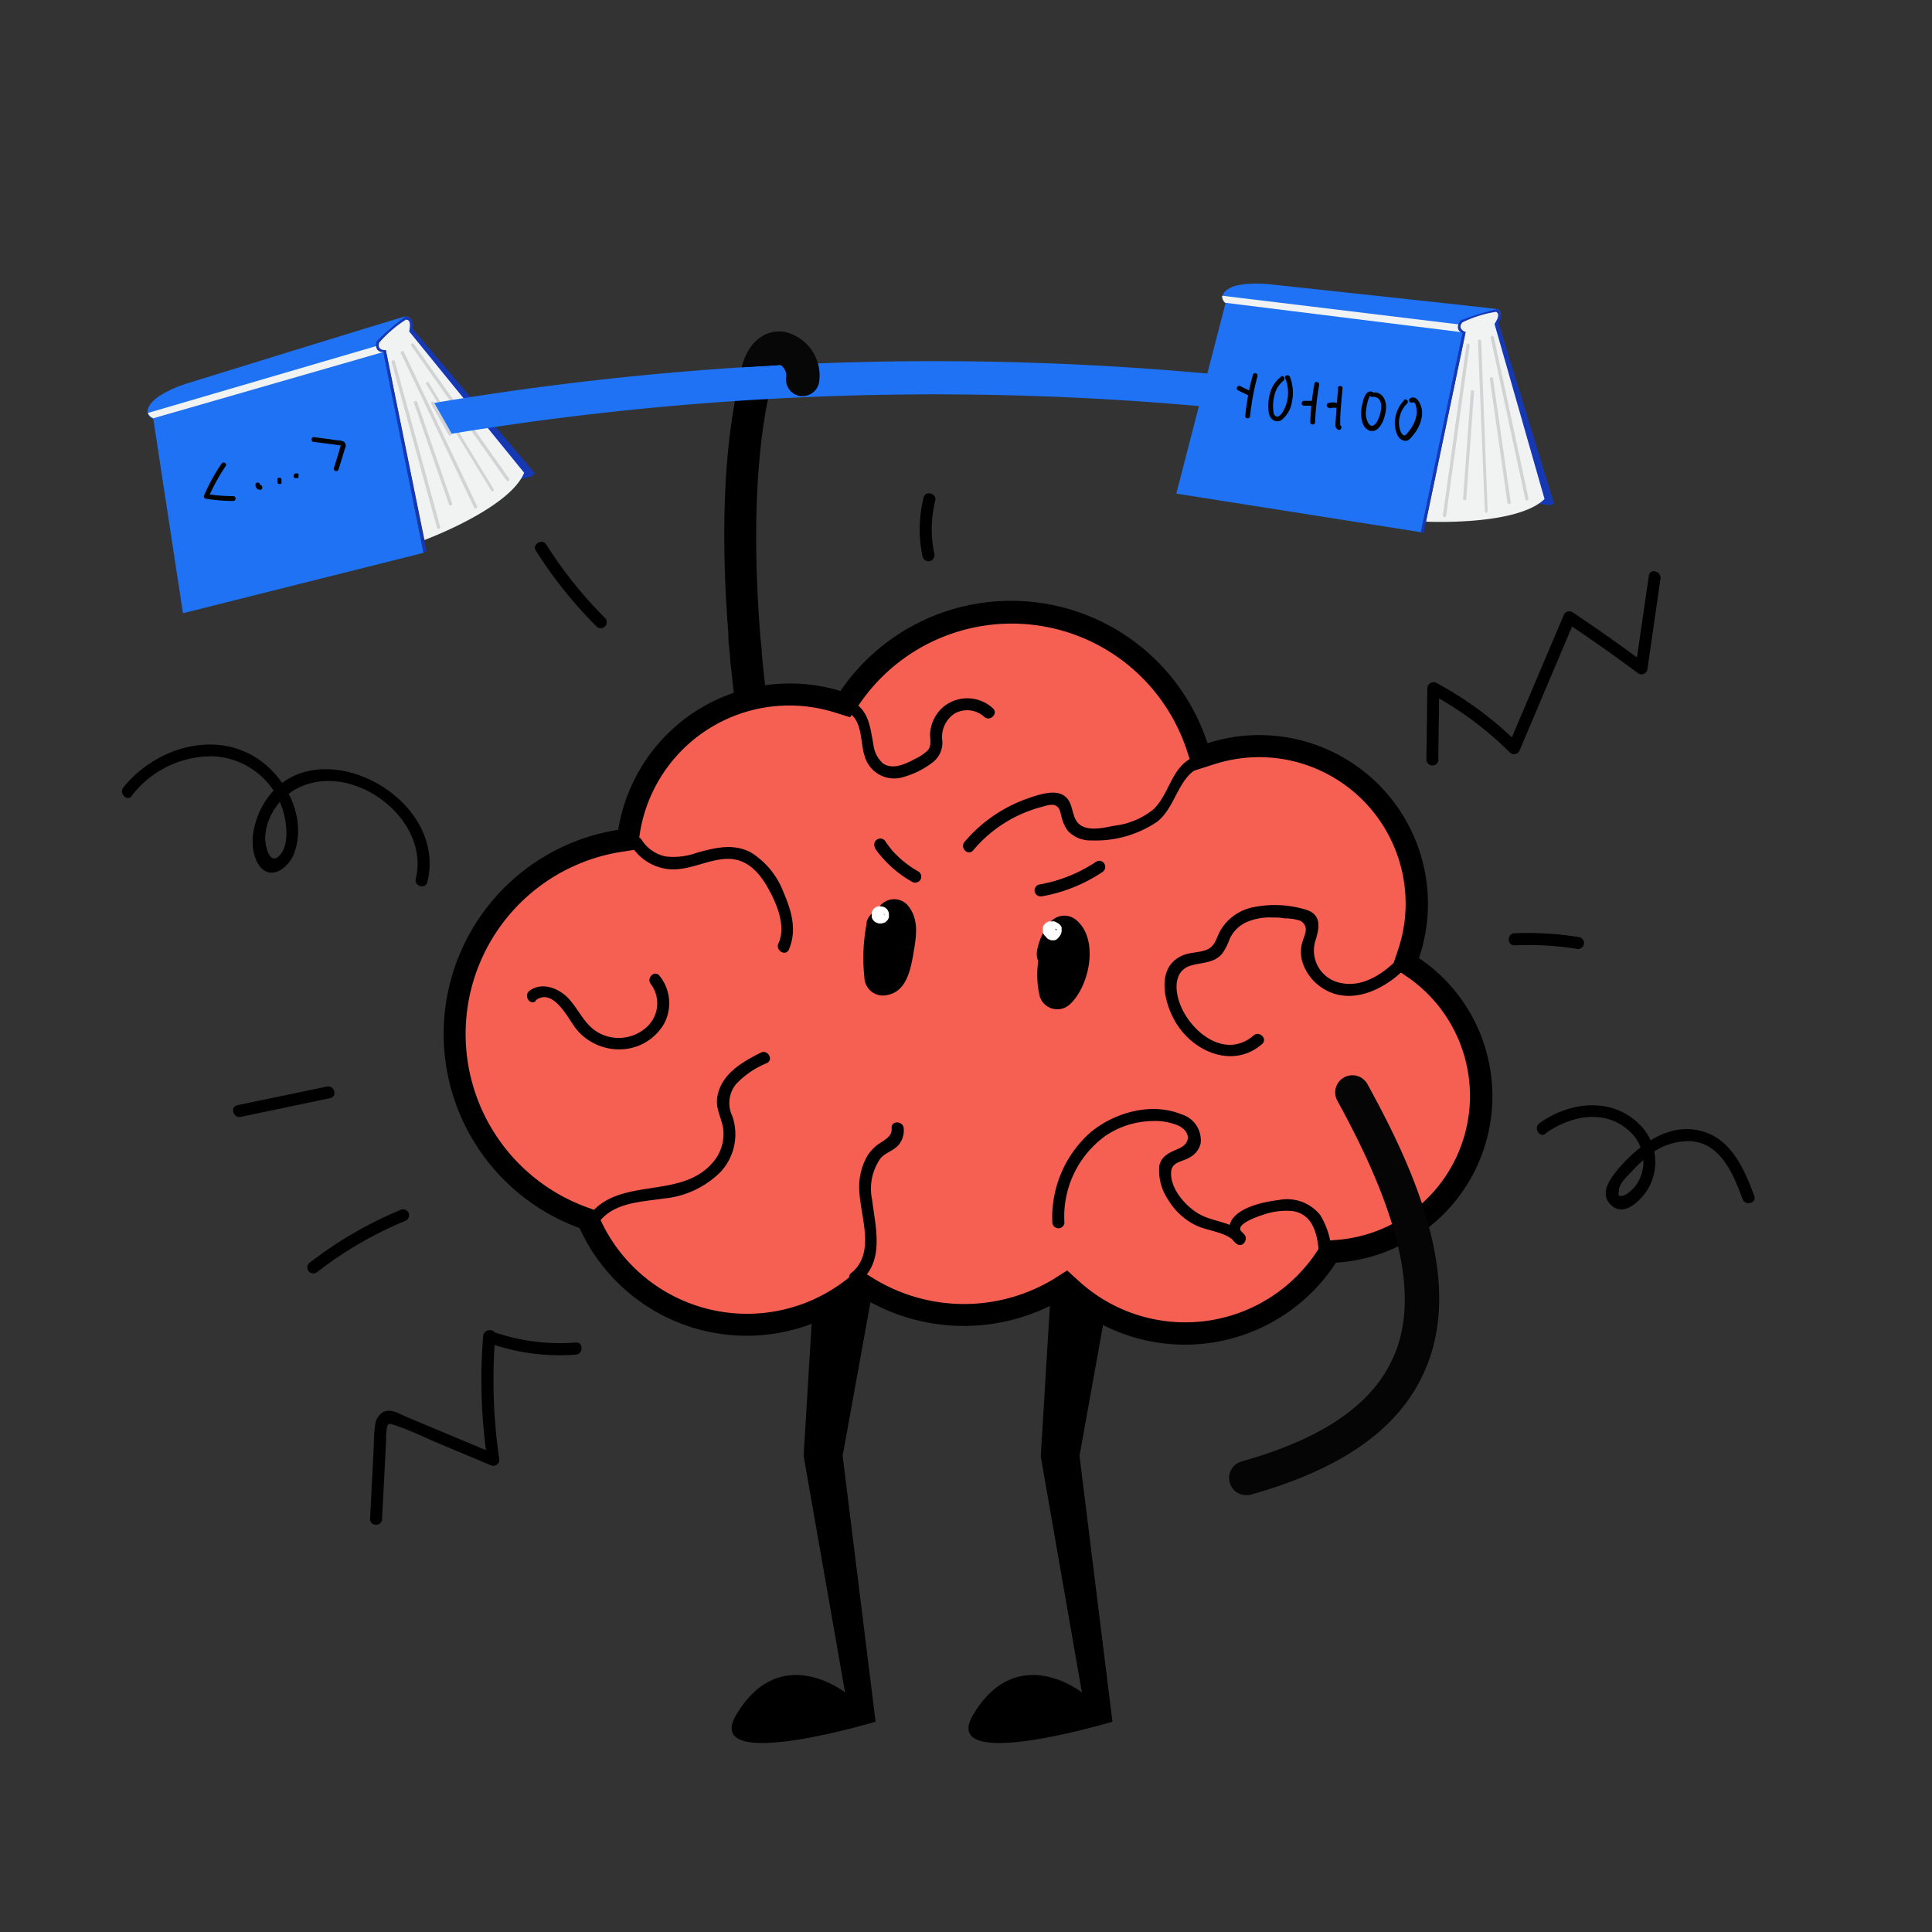 <?xml version="1.0" encoding="UTF-8"?> <svg xmlns="http://www.w3.org/2000/svg" viewBox="0 0 200 200"><rect x="0" y="0" width="200" height="200" fill="#333333" stroke="none"/> <defs> <style>.cls-1{isolation:isolate;}.cls-2{fill:#1538b7;}.cls-3{fill:#1e72f3;}.cls-4{mix-blend-mode:multiply;}.cls-5{fill:#f1f2f2;}.cls-6{fill:#d1d3d4;}.cls-7{fill:#f66052;}.cls-8{fill:#050505;}.cls-9{fill:#070707;}.cls-10{fill:#fff;}</style> </defs> <g class="cls-1"> <g id="Layer_4" data-name="Layer 4"> <polygon class="cls-2" points="18.43 41.1 30.53 55.43 55.08 49.31 42.55 34.15 18.43 41.1"></polygon> <path class="cls-3" d="M42,32.75c-.25,0-22.82,7-22.82,7s-2.6.81-3.54,2,.23,1.62.23,1.62l3.07,20.11,24.9-6.25L39.76,36.8l.36-.1,2.43-2.55C43,33.18,42.26,32.72,42,32.75Z"></path> <g class="cls-4"> <path class="cls-5" d="M39.2,35.75l-23.89,7a.9.9,0,0,0,.36.44l.2.11,23.81-6.86Z"></path> </g> <path class="cls-2" d="M42,32.75a27,27,0,0,0-3,2.56c-.11.19-.24,1.17.68,1.13l.28-.08,2.42-2L42.7,34A.94.94,0,0,0,42,32.75Z"></path> <path class="cls-5" d="M54.26,48.94,42.36,34.31c.19-1,0-1.2-.34-1.22a12.49,12.49,0,0,0-2.77,2.39c-.25.85.69.76.69.76l4,19.66S52.74,52.65,54.26,48.94Z"></path> <path class="cls-6" d="M45.4,54.76a.17.17,0,0,1-.16-.12L40.55,37.51a.17.17,0,0,1,.12-.21.18.18,0,0,1,.21.12l4.69,17.13a.16.16,0,0,1-.12.2Z"></path> <path class="cls-6" d="M46.64,52.32a.16.16,0,0,1-.16-.11L42.86,41.72a.16.16,0,0,1,.11-.21.16.16,0,0,1,.21.1L46.8,52.1a.16.16,0,0,1-.11.21Z"></path> <path class="cls-6" d="M49.23,52.62a.17.17,0,0,1-.16-.09L41.53,36.62a.17.17,0,1,1,.3-.14l7.55,15.9a.18.18,0,0,1-.08.23Z"></path> <path class="cls-6" d="M51,50.87a.19.19,0,0,1-.15-.08l-6.7-11a.16.16,0,0,1,0-.23.17.17,0,0,1,.23.06l6.71,11a.18.18,0,0,1-.05.24Z"></path> <path class="cls-6" d="M52.58,49.82a.19.19,0,0,1-.14-.07L42.6,35.83a.16.16,0,0,1,0-.23.15.15,0,0,1,.23,0l9.85,13.91a.19.19,0,0,1,0,.24A.19.19,0,0,1,52.58,49.82Z"></path> <polygon class="cls-2" points="43.84 57.16 44.14 57.09 39.94 36.24 39.68 36.44 43.84 57.16"></polygon> <polygon class="cls-2" points="55.08 49.31 55.35 48.98 42.7 34.02 42.55 34.15 55.08 49.31"></polygon> <path d="M115.14,131.88,109,130l-.67,11h0l-.59,9.77L112,175.2s-6.69-5.31-11.24,2.27c-3.72,6.2,14.4.76,14.4.76l-3.41-27.53Z"></path> <path d="M84.45,130,83.19,150.7l4.29,24.5s-6.69-5.31-11.24,2.27c-3.72,6.2,14.4.76,14.4.76L87.23,150.7l3.41-18.82Z"></path> <path d="M82.36,89.79q-.39-1.8-.75-3.6c-.08-.4-.16-.79-.23-1.19q-.24-1.19-.45-2.37c-.09-.47-.17-.95-.25-1.42-.12-.7-.24-1.4-.35-2.1l-.24-1.5c-.1-.67-.2-1.34-.29-2-.07-.5-.15-1-.21-1.49-.09-.71-.18-1.41-.26-2.11s-.16-1.39-.24-2.08-.16-1.56-.23-2.33c0-.54-.09-1.06-.14-1.6-.91-11.32-.42-21.2,1.58-27.92a1.66,1.66,0,0,0-3.18-.94c-2.27,7.65-2.54,18-1.72,28.48h0l0,.27c0,.65.11,1.3.17,2,0,.48.09,1,.13,1.45l.21,1.92c.06.5.11,1,.18,1.5s.15,1.23.23,1.84l.21,1.57c.08.59.17,1.17.25,1.75s.17,1.11.26,1.66.17,1.07.26,1.61.21,1.19.31,1.79.17,1,.26,1.42c.12.67.25,1.34.38,2,.08.38.15.76.22,1.13.21,1,.42,2,.64,3a1.67,1.67,0,0,0,1.67,1.3l.3,0A1.65,1.65,0,0,0,82.36,89.79Z"></path> <path d="M154.49,113.49a17.23,17.23,0,0,0-7.6-14.31A17.46,17.46,0,0,0,125,76.94a21.39,21.39,0,0,0-38-5.41A18,18,0,0,0,64,85.9,21.39,21.39,0,0,0,60,127.13a19,19,0,0,0,29.07,7.06,20.21,20.21,0,0,0,21.09.2,18.65,18.65,0,0,0,28.14-3.68A17.25,17.25,0,0,0,154.49,113.49Z"></path> <path class="cls-7" d="M110.47,131.52l1.27,1.15a16.33,16.33,0,0,0,24.65-3.22l.63-1,1.16-.08a14.95,14.95,0,0,0,7.42-27.3l-1.46-1,.56-1.67a14.94,14.94,0,0,0,.81-4.87,15.17,15.17,0,0,0-15.15-15.15,15.38,15.38,0,0,0-4.62.72l-2.19.7-.71-2.18A19.08,19.08,0,0,0,89,72.84l-1,1.41-1.63-.51A15.67,15.67,0,0,0,66.24,86.25L66,87.92l-1.66.26A19.09,19.09,0,0,0,60.82,125l.91.33.4.88a16.7,16.7,0,0,0,25.54,6.21l1.27-1,1.38.86a17.93,17.93,0,0,0,18.68.17Z"></path> <path class="cls-8" d="M129,154.78a1.78,1.78,0,0,1-.48-3.49c8.53-2.39,13.7-6,15.81-11,2.54-6,.68-14.39-5.86-26.29a1.78,1.78,0,1,1,3.12-1.71c4.85,8.82,9.91,20.13,6,29.38-2.56,6.09-8.49,10.36-18.13,13.06A2.1,2.1,0,0,1,129,154.78Z"></path> <path class="cls-3" d="M44.79,41.74l1.79,3.19a308.63,308.63,0,0,1,85.23-2.11l.39-3.41A312,312,0,0,0,44.79,41.74Z"></path> <path class="cls-9" d="M81.19,34.35c-1.59-.25-3.62.6-4.41,3.67l3.8-.22.07-.06a.77.77,0,0,1,.41.27,1.31,1.31,0,0,1,.33,1A1.72,1.72,0,0,0,82.86,41a1.23,1.23,0,0,0,.27,0,1.73,1.73,0,0,0,1.67-1.49A4.63,4.63,0,0,0,81.19,34.35Z"></path> <polygon class="cls-2" points="130.03 30.35 135.51 48.28 160.49 52.32 154.93 33.45 130.03 30.35"></polygon> <path class="cls-3" d="M155,32c-.25-.07-23.72-2.59-23.72-2.59s-2.71-.28-4,.42-.42,1.58-.42,1.58l-5.09,19.69,25.35,4,4.26-20.32.37.05,3.23-1.39C155.71,32.73,155.23,32,155,32Z"></path> <g class="cls-4"> <path class="cls-5" d="M151.23,33.61l-24.72-3a.92.92,0,0,0,.16.55l.14.18,24.59,3.06Z"></path> </g> <path class="cls-2" d="M155,32a29.06,29.06,0,0,0-3.78,1.16c-.17.14-.67,1,.19,1.31l.29,0,3-.92.41-.16A.93.93,0,0,0,155,32Z"></path> <path class="cls-5" d="M159.89,51.66l-5.18-18.13c.54-.8.42-1.12.16-1.25a12,12,0,0,0-3.49,1.1c-.57.68.34,1,.34,1L147.62,54S157,54.47,159.89,51.66Z"></path> <path class="cls-6" d="M149.52,53.54h0a.18.18,0,0,1-.15-.19l2.43-17.6a.17.17,0,0,1,.34,0l-2.43,17.59A.17.17,0,0,1,149.52,53.54Z"></path> <path class="cls-6" d="M151.61,51.78h0a.16.16,0,0,1-.15-.18l.8-11.06a.16.16,0,0,1,.18-.16.17.17,0,0,1,.15.18l-.8,11.07A.16.16,0,0,1,151.61,51.78Z"></path> <path class="cls-6" d="M153.87,53.08a.16.16,0,0,1-.16-.16L153,35.32a.16.16,0,0,1,.16-.17.16.16,0,0,1,.17.16L154,52.9a.17.17,0,0,1-.16.18Z"></path> <path class="cls-6" d="M156.22,52.17a.18.18,0,0,1-.17-.14l-1.82-12.79a.18.18,0,0,1,.14-.19.17.17,0,0,1,.19.14L156.39,52a.17.17,0,0,1-.15.19Z"></path> <path class="cls-6" d="M158.06,51.82a.16.16,0,0,1-.16-.14L154.32,35a.17.17,0,1,1,.33-.07l3.58,16.66a.18.18,0,0,1-.13.2Z"></path> <polygon class="cls-2" points="147.07 55.12 147.37 55.17 151.72 34.35 151.4 34.43 147.07 55.12"></polygon> <polygon class="cls-2" points="160.49 52.32 160.87 52.12 155.12 33.39 154.93 33.45 160.49 52.32"></polygon> <path class="cls-6" d="M46.58,45.09a.16.16,0,0,1-.14-.08l-1.8-3.19a.17.17,0,0,1,.06-.23.18.18,0,0,1,.23.07l1.8,3.18a.17.17,0,0,1-.07.23A.11.11,0,0,1,46.58,45.09Z"></path> <path d="M65.33,87.52A5.18,5.18,0,0,0,69.66,90c2,0,3.73-1.07,5.68-1.09s3.22,1.37,4.1,2.91,2,4,1.14,5.85c-.33.73.75,1.36,1.08.63.87-2,.28-4-.55-5.93a8.33,8.33,0,0,0-3.34-4.1c-1.82-1-3.73-.52-5.61,0a7.13,7.13,0,0,1-3.26.39,3.91,3.91,0,0,1-2.49-1.74c-.44-.68-1.52,0-1.08.63Z"></path> <path d="M62,126.53c1.53-2.07,4.42-2.11,6.72-2.46a9.58,9.58,0,0,0,5.87-2.75,5.74,5.74,0,0,0,1.22-5.78,3.11,3.11,0,0,1,.4-3.33,9.16,9.16,0,0,1,3.18-2.16c.72-.36.09-1.44-.63-1.08-2,1-4.18,2.27-4.52,4.68-.16,1.18.47,2.1.63,3.23a4.51,4.51,0,0,1-1.16,3.55c-3.39,3.81-9.68,1.28-12.79,5.47-.48.64.6,1.27,1.08.63Z"></path> <path d="M55.45,103.55c1.85-1.35,3.34,1.89,4.22,3a5.73,5.73,0,0,0,4.78,2.07A5.32,5.32,0,0,0,68.73,106a4.5,4.5,0,0,0-.47-5c-.51-.62-1.39.27-.88.88a3.32,3.32,0,0,1-.51,4.51,4.3,4.3,0,0,1-4.58.68c-1.68-.73-2.25-2.4-3.41-3.68-1-1.08-2.75-1.79-4.06-.83-.64.47,0,1.55.63,1.08Z"></path> <path d="M89,132.66c2.61-2.1,1.62-5.65,1.28-8.46a5.49,5.49,0,0,1,.87-4.29c.5-.58,1.28-.76,1.8-1.31a2.31,2.31,0,0,0,.6-1.81c-.07-.79-1.32-.8-1.25,0s-.6,1.14-1.26,1.58a4.23,4.23,0,0,0-1.26,1.3,6.44,6.44,0,0,0-.82,3.68c.13,2.67,1.69,6.39-.84,8.43-.63.5.26,1.38.88.88Z"></path> <path d="M88,73.89c1.29.87,1.06,3.07,1.51,4.39a3.18,3.18,0,0,0,4.07,2.14A8.76,8.76,0,0,0,96.44,79a2.57,2.57,0,0,0,1.11-2.29,2.91,2.91,0,0,1,1.28-2.85,2.63,2.63,0,0,1,3.06.35c.6.53,1.49-.35.89-.89a3.9,3.9,0,0,0-5.35.06A4,4,0,0,0,96.28,76c0,.57.17,1.18-.23,1.66a4.41,4.41,0,0,1-1.29.88c-.93.51-2.34,1.2-3.35.49a3.06,3.06,0,0,1-1-2c-.31-1.55-.42-3.24-1.85-4.2-.67-.45-1.3.63-.63,1.08Z"></path> <path d="M123.55,78.38c-2.28,1-2.46,3.74-4.1,5.36a7.81,7.81,0,0,1-4.11,1.74c-1.32.26-3.39.78-4.06-.78-.38-.87-.32-1.89-1.27-2.42s-2.56,0-3.58.36a15.15,15.15,0,0,0-6.58,4.51c-.52.61.36,1.49.89.88A13.8,13.8,0,0,1,108,83.49a2.85,2.85,0,0,1,1-.18c.69.12.73.65.86,1.13a4.17,4.17,0,0,0,.65,1.53A3.18,3.18,0,0,0,113,87a11.33,11.33,0,0,0,6.78-1.93c1.92-1.48,2.16-4.61,4.39-5.62.73-.33.1-1.41-.63-1.08Z"></path> <path d="M144.57,99.39c-1.45,1.46-3.53,2.82-5.7,2.38a3.42,3.42,0,0,1-2.74-4.25c.4-1.28.79-2.75-.84-3.32a11.11,11.11,0,0,0-5.52-.29,5.1,5.1,0,0,0-3.46,2.45c-.43.82-.54,1.68-1.51,2-.77.27-1.62.22-2.39.55-2.89,1.26-1.88,5.12-.55,7.17,1.9,2.92,5.88,4.52,8.79,2,.61-.53-.28-1.41-.88-.89-3,2.6-6.74-.53-7.71-3.52-.47-1.44-.45-3.24,1.26-3.73,1.14-.32,2.36-.23,3.2-1.22a6,6,0,0,0,.77-1.51A3.51,3.51,0,0,1,129,95.48a6,6,0,0,1,2.71-.5c.42,0,.84,0,1.26.09a5,5,0,0,1,1.65.25c1.07.67.29,1.62.12,2.51a3.81,3.81,0,0,0,.07,1.71,5,5,0,0,0,2.08,2.74c2.9,1.89,6.39.18,8.55-2a.62.62,0,0,0-.88-.88Z"></path> <path d="M137.86,130.19a8.21,8.21,0,0,0-1.2-4.42,4.41,4.41,0,0,0-4.26-1.55c-1.39.17-3.47.6-4.51,1.62a1.87,1.87,0,0,0,.15,2.94c.6.42,1.23-.48.76-1-1.22-1.3-3-1.25-4.47-2s-3.26-2.7-3.09-4.52c.1-1,1.19-1,1.89-1.43a2.2,2.2,0,0,0,1.16-1.48,2.8,2.8,0,0,0-2-3c-3.1-1.27-6.93-.19-9.41,1.88a11.74,11.74,0,0,0-3.94,9.37.63.63,0,0,0,1.25,0,10.32,10.32,0,0,1,4.22-9,8.92,8.92,0,0,1,4.95-1.55,6.1,6.1,0,0,1,2.64.48c1.22.61,1.31,1.76.1,2.33-.91.42-1.86.72-2.09,1.83a5.35,5.35,0,0,0,.9,3.48,6.92,6.92,0,0,0,2.77,2.62c1.36.69,3.13.66,4.22,1.81l.75-1c-1.11-.77,1.56-1.67,2-1.81a7.28,7.28,0,0,1,3.1-.43c2.37.32,2.68,2.79,2.82,4.73.06.8,1.31.81,1.25,0Z"></path> <path d="M89.73,95.53a18.65,18.65,0,0,0-.25,5.63A1.92,1.92,0,0,0,91.86,103c1.94-.35,2.4-2.58,2.68-4.21.31-1.8.67-3.7-.66-5.17a1.9,1.9,0,0,0-2.94.38c-1.24,2-2,4.92-.79,7.06a1.87,1.87,0,0,0,1.62.93,2,2,0,0,0,1.84-1c1.26-2.07-2-4-3.23-1.89l-.08.11,1.62-.93h-.15l1.62.93c-.49-.89.32-2.55.79-3.27l-3,.37c-.28-.3-.15.31-.18.62s-.1.75-.17,1.13-.15.77-.25,1.15l-.12.45c-.15.32,0,.24.35-.24l2.37,1.81a15.29,15.29,0,0,1,.12-4.63c.45-2.36-3.16-3.37-3.62-1Z"></path> <path d="M108.08,97.29a9.68,9.68,0,0,0-.45,5.83,1.9,1.9,0,0,0,3.14.83c2-1.86,3-6.6.74-8.62a1.91,1.91,0,0,0-2.66,0,6.32,6.32,0,0,0-1.48,3,2,2,0,0,0,1.31,2.31A1.9,1.9,0,0,0,111,99.34a2.68,2.68,0,0,1,.52-1.36h-2.66c.28.25.08,1.28,0,1.62a2.69,2.69,0,0,1-.75,1.69l3.13.83a6.31,6.31,0,0,1,.45-3.83A1.89,1.89,0,0,0,110.39,96a1.92,1.92,0,0,0-2.31,1.31Z"></path> <path d="M90.55,87.78a11.86,11.86,0,0,0,3.88,3.51.65.65,0,0,0,.86-.23.63.63,0,0,0-.23-.85c-.35-.2-.69-.41-1-.64l-.25-.18-.08-.06c.05,0-.08-.07-.07-.07a5.71,5.71,0,0,1-.47-.39,10.83,10.83,0,0,1-.83-.83L92,87.58l-.09-.12,0,0-.2-.27a.63.63,0,1,0-1.08.63Z"></path> <path d="M107.89,92.78a16.31,16.31,0,0,0,6.22-2.5.64.64,0,0,0,.22-.86.62.62,0,0,0-.85-.22,15.34,15.34,0,0,1-5.92,2.37.63.63,0,0,0-.44.77.65.65,0,0,0,.77.44Z"></path> <path class="cls-10" d="M91.21,95.61a.67.67,0,0,0,.21-.09.72.72,0,0,0,.26-.26.86.86,0,0,0,.12-.42v0a1.25,1.25,0,0,0,0-.19.72.72,0,0,0-.09-.2.64.64,0,0,0-.1-.13h0v0a1.13,1.13,0,0,1-.13-.1.82.82,0,0,0-.37-.1h0l-.17,0h0a.69.69,0,0,0-.15.07.05.05,0,0,0,0,0,.81.81,0,0,0-.26.26.58.58,0,0,0-.1.21.7.7,0,0,0,0,.38.49.49,0,0,0,.08.21.8.8,0,0,0,.46.35l.2,0h0a.76.76,0,0,0,.38-.11h0l.07,0,.08-.06h0a1.21,1.21,0,0,0,.1-.14.58.58,0,0,0,.08-.18l-.44.44a.7.7,0,0,0,.2-.08l0,0a1.24,1.24,0,0,0,.28-.28,2.14,2.14,0,0,0,.1-.22,1.09,1.09,0,0,0,0-.25.82.82,0,0,0-.12-.48.59.59,0,0,0-.14-.18.84.84,0,0,0-.33-.19.93.93,0,0,0-.47,0l-.07,0-.22.1a.89.89,0,0,0-.31.33.82.82,0,0,0-.1.37.63.63,0,0,0,0,.24.91.91,0,0,0,.63.62,1,1,0,0,0,.48,0,.75.75,0,0,0,.38-.23.79.79,0,0,0,.2-.34.64.64,0,0,0,0-.24.94.94,0,0,0-.13-.46,1,1,0,0,0-.34-.34.83.83,0,0,0-.22-.08.68.68,0,0,0-.4,0,.54.54,0,0,0-.22.09.81.81,0,0,0-.28.27.91.91,0,0,0-.11.22,1.72,1.72,0,0,0,0,.24v.08a.93.93,0,0,0,0,.24.9.9,0,0,0,.2.34.7.7,0,0,0,.19.15.48.48,0,0,0,.23.07.42.42,0,0,0,.25,0,.65.65,0,0,0,.22-.11.56.56,0,0,0,.16-.18l.06-.15a.62.62,0,0,0,0-.33l-.06-.15a.61.61,0,0,0-.23-.22l0,0,.13.09,0,0,.1.13a.09.09,0,0,1,0-.06l.06.15a.19.19,0,0,1,0-.07l0,.16v-.08l0,.16a.31.31,0,0,1,0-.08l-.06.15,0-.06-.09.13a.08.08,0,0,1,0,0l-.13.1,0,0L91.2,95l.06,0-.17,0h.06L91,95,91,95l-.15-.07L91,95l-.13-.1a.34.34,0,0,1,.06.06l-.1-.13a.16.16,0,0,1,0,.07l-.06-.15s0,.05,0,.07l0-.16v.06l0-.17a.14.14,0,0,1,0,.06l.07-.15,0,0,.1-.12,0,0,.13-.09,0,0,.15-.07-.06,0,.16,0h-.07l.16,0-.08,0,.15.06-.07,0,.13.1,0,0,.1.13,0,0,.06.15s0,0,0-.06l0,.17V94.6l0,.16a.43.43,0,0,0,0-.05l-.06.15,0,0-.1.13,0,0-.13.1.07,0L91.2,95l.09,0-.17,0h.07L91,95h.06l-.15-.06,0,0-.13-.1,0,0-.09-.12,0,0-.06-.15s0,0,0,.07l0-.17v.08l0-.17a.24.24,0,0,1,0,.08l.06-.15,0,.07.09-.13s0,0,0,0l.13-.1-.06,0,.15-.07h0l-.09,0a.25.25,0,0,0-.14.08.2.2,0,0,0-.11.11.25.25,0,0,0-.08.14.2.2,0,0,0,0,.08l.07-.15,0,0,.1-.13,0,0,.13-.1,0,0,.15-.07-.05,0,.17,0a0,0,0,0,1,0,0l.16,0,0,0,.15.07,0,0,.13.1,0,0,.1.13,0,0,.06.15a.06.06,0,0,0,0,0l0,.17v0l0,.16s0,0,0,0l-.06.15a.05.05,0,0,0,0,0l-.09.13,0,0-.12.1,0,0-.15.07h0l-.17,0h0l-.17,0h0l-.15-.07,0,0-.13-.1s0,0,0,0l-.1-.13s0,0,0,0l-.06-.15s0,0,0,0l0-.17v.06l0-.17a.14.14,0,0,1,0,.06l.07-.15,0,0,.1-.13,0,0,.12-.1h0l.15-.06h0a.53.53,0,0,0-.21.11.55.55,0,0,0-.16.18.49.49,0,0,0-.08.23.53.53,0,0,0,0,.25l.06.15a.58.58,0,0,0,.22.22l.15.07a.62.62,0,0,0,.33,0Z"></path> <path class="cls-10" d="M108.54,95.75c-.06.08-.13.16-.18.24a1.83,1.83,0,0,0-.14.28.64.64,0,0,1,0,.07,1.37,1.37,0,0,0,0,.19v0a1,1,0,0,0,.11.42.7.7,0,0,0,.13.17,1,1,0,0,0,.16.13.82.82,0,0,0,.19.09h0l.17,0h0l.18,0,.18-.07,0,0a1.37,1.37,0,0,0,.22-.19,2.35,2.35,0,0,0,.19-.25,2,2,0,0,0,.11-.21.58.58,0,0,0,0-.14,0,0,0,0,1,0,0,1.5,1.5,0,0,0,0-.2v0a1.23,1.23,0,0,0,0-.19.5.5,0,0,0,0-.13.52.52,0,0,0-.06-.13.76.76,0,0,0-.11-.14s0,0,0,0l-.15-.11,0,0-.16-.07h-.13l-.09,0h0l-.19,0-.18.07-.06,0-.18.14-.11.12-.13.17a1.47,1.47,0,0,0-.06.14.78.78,0,0,0-.05.14.52.52,0,0,0,0,.11.49.49,0,0,0,0,.12v0a1.1,1.1,0,0,0,0,.18s0,.09,0,.14l.06.12a1.15,1.15,0,0,0,.14.17l.14.11,0,0,.1,0,.1,0,.19,0h0l.19,0h0a1.76,1.76,0,0,0,.2-.09l.17-.14a1.15,1.15,0,0,0,.14-.17l0-.06a1.63,1.63,0,0,0,.09-.19.25.25,0,0,1,0-.07l0-.21v-.07l0-.22s0,0,0-.06a1.21,1.21,0,0,0-.09-.2.7.7,0,0,0-.13-.17.08.08,0,0,0,0,0,1.09,1.09,0,0,0-.17-.13l-.19-.08,0,0a.83.83,0,0,0-.22,0s0,0-.06,0l-.22,0-.06,0-.19.08-.11.08-.1.08-.13.17a.93.93,0,0,0-.1.25,1.49,1.49,0,0,0,0,.21s0,.09,0,.14,0,.08,0,.13a1.63,1.63,0,0,0,.09.19.08.08,0,0,0,0,0l.13.17,0,0a.7.7,0,0,0,.17.13l.19.08a1.33,1.33,0,0,0,.21,0,.47.47,0,0,0,.24,0,.46.46,0,0,0,.2-.13.49.49,0,0,0,.13-.2.42.42,0,0,0,.05-.24.63.63,0,0,0-.18-.45l-.12-.09a.62.62,0,0,0-.32-.09h0l.17,0H109l.15.06-.06,0,.12.1s0,0,0-.06l.1.13a.22.22,0,0,1,0-.08l.06.15a.19.19,0,0,1,0-.08l0,.16v-.09l0,.17a.24.24,0,0,1,0-.08l-.06.15,0,0-.1.12.05-.05-.12.1.07,0-.15.06.09,0-.17,0a.21.21,0,0,1,.11,0l-.17,0,.1,0-.15-.06.07,0-.12-.1.05.06-.1-.13a.22.22,0,0,1,0,.08l-.06-.15,0,.1,0-.17a.21.21,0,0,1,0,.11l0-.16a.36.36,0,0,1,0,.11l.07-.15a.36.36,0,0,1,0,.09l.09-.12-.06.06.12-.09-.06,0,.15-.06-.06,0,.17,0h0l.16,0,0,0,.15.07,0,0,.12.1,0,0,.1.13,0-.06.07.15a.24.24,0,0,1,0-.08l0,.17v-.06l0,.16a.29.29,0,0,1,0-.09l-.06.15a.39.39,0,0,1,.06-.11l-.09.12a.71.71,0,0,1,.15-.15l-.12.09.07,0-.15.06h0l-.17,0h0l-.17,0,0,0-.15-.07,0,0-.12-.1,0,0-.1-.12,0,.06-.07-.15a.25.25,0,0,1,0,.07l0-.16v.06l0-.16a.26.26,0,0,1,0,.11l.07-.15a1.07,1.07,0,0,1-.15.22l.1-.13-.1.12.12-.1,0,0,.15-.07,0,0,.17,0a0,0,0,0,1,0,0l.16,0h0l.14.06a.05.05,0,0,0,0,0l.13.09a.08.08,0,0,1,0,0l.1.13a.09.09,0,0,1,0-.06l.06.15a.14.14,0,0,1,0-.07l0,.17v-.07l0,.16a.29.29,0,0,1,0-.09l-.06.15a.86.86,0,0,1,.1-.16l-.1.12.06-.06a.63.63,0,0,0,.13-.2.53.53,0,0,0,0-.25.52.52,0,0,0,0-.24.6.6,0,0,0-.57-.38.67.67,0,0,0-.45.18Z"></path> <path d="M13.7,82.3a10.39,10.39,0,0,1,8.51-4,7.94,7.94,0,0,1,7.1,5.66c.38,1.27.66,3.59-.41,4.64s-1.48-1.28-1.45-1.9a5.68,5.68,0,0,1,.63-2.36c1.66-3.25,5.41-4.18,8.71-3,3.86,1.31,7.29,5.38,6.25,9.63-.19.78,1,1.12,1.2.34,2.32-9.45-13.2-16.83-17.45-7.1-.68,1.56-1,3.81,0,5.32,1.15,1.71,3,.39,3.61-1.07,1.52-3.86-.94-8.45-4.39-10.32-4.5-2.44-10.19-.43-13.23,3.37-.5.62.38,1.51.88.88Z"></path> <path d="M24.91,115.62l9.26-1.94c.79-.16.46-1.36-.33-1.2l-9.27,1.93c-.78.17-.45,1.37.34,1.21Z"></path> <path d="M32.89,131.64a39.31,39.31,0,0,1,9-5.23.65.65,0,0,0,.44-.77.63.63,0,0,0-.77-.43A41.07,41.07,0,0,0,32,130.76a.62.62,0,0,0,0,.88.63.63,0,0,0,.88,0Z"></path> <path d="M55.47,57a45.27,45.27,0,0,0,6.28,7.85.62.62,0,0,0,.88-.88,44.09,44.09,0,0,1-6.08-7.6c-.43-.67-1.51,0-1.08.63Z"></path> <path d="M95.61,51.51a13.65,13.65,0,0,0-.1,6.13.64.64,0,0,0,.77.44.65.65,0,0,0,.44-.77,12.27,12.27,0,0,1,.09-5.46c.2-.78-1-1.12-1.2-.34Z"></path> <path d="M148.89,78.7l.1-7.45-.94.54a35.13,35.13,0,0,1,8.23,6.09.63.63,0,0,0,1-.13L163,64.24l-.85.22q3.8,2.54,7.46,5.26a.63.63,0,0,0,.92-.37l1.36-9.43c.12-.79-1.09-1.13-1.2-.33L169.32,69l.91-.37q-3.66-2.73-7.46-5.26a.63.63,0,0,0-.86.23l-5.73,13.51,1-.13a36.74,36.74,0,0,0-8.47-6.28.64.64,0,0,0-.95.54l-.1,7.45a.63.63,0,0,0,1.25,0Z"></path> <path d="M156.79,97.86a31.9,31.9,0,0,1,6.4.36.65.65,0,0,0,.77-.44.63.63,0,0,0-.44-.76,33,33,0,0,0-6.73-.41c-.8,0-.81,1.28,0,1.25Z"></path> <path d="M160,117.33c2.5-1.81,6.06-2.56,8.57-.33a4.32,4.32,0,0,1,1.53,3.74,4.22,4.22,0,0,1-.63,1.79,3.42,3.42,0,0,1-.61.71,2.55,2.55,0,0,1-.53.4c-.65.32-.9.21-.74-.32-.06-.77.92-1.61,1.41-2.14a13.59,13.59,0,0,1,1.51-1.43,6.63,6.63,0,0,1,4.51-1.62c3.1.21,4.43,3.43,5.37,6,.28.74,1.49.42,1.21-.34-1-2.69-2.35-5.85-5.4-6.68-3.51-1-6.65,1.51-8.77,4-.81,1-1.85,2.47-.68,3.61s2.53,0,3.28-.86a5.46,5.46,0,0,0-.35-7.5c-2.88-2.84-7.26-2.3-10.32-.08-.64.47,0,1.55.64,1.08Z"></path> <path d="M39.55,157.24l.29-5.56.13-2.59c0-.37,0-.75.06-1.11.1-.73.25-.64.91-.42,1.64.54,3.22,1.35,4.81,2l5.15,2.16a.63.63,0,0,0,.79-.61,56.69,56.69,0,0,1-.42-12.82c.09-.8-1.16-.79-1.25,0a56.69,56.69,0,0,0,.42,12.82l.8-.6-6-2.51-3.1-1.3c-.73-.3-1.66-.93-2.47-.53a1.77,1.77,0,0,0-.84,1.4c-.15,1-.12,2-.18,3l-.34,6.67c0,.81,1.2.81,1.25,0Z"></path> <path d="M50.84,139.11a21.75,21.75,0,0,0,8.77,1.12c.79-.06.8-1.31,0-1.25a21,21,0,0,1-8.44-1.07c-.76-.26-1.09.94-.33,1.2Z"></path> <path d="M22.93,48a19.11,19.11,0,0,0-1.79,3.26.24.24,0,0,0,.15.36,18.07,18.07,0,0,0,2.85.24.25.25,0,0,0,0-.5,16.54,16.54,0,0,1-2.72-.22l.15.37a20.24,20.24,0,0,1,1.79-3.26c.19-.27-.25-.52-.43-.25Z"></path> <path d="M26.46,50s0,.07,0,.11a.62.62,0,0,0,0,.13s0,.08,0,.12a.39.39,0,0,0,.06.11.46.46,0,0,0,.4.23.26.26,0,0,0,.18-.07.22.22,0,0,0,.05-.08.3.3,0,0,0,0-.1.22.22,0,0,0-.07-.17.25.25,0,0,0-.18-.08h0l.06,0-.05,0,.05,0-.05,0,0,.05,0-.06,0,.06s0-.05,0-.07v.08s0,0,0,0l0,.06h0a.16.16,0,0,0,0-.09.17.17,0,0,0,0-.1.2.2,0,0,0-.05-.09.22.22,0,0,0-.07-.06.24.24,0,0,0-.19,0l-.06,0a.2.2,0,0,0-.09.09Z"></path> <path d="M28.73,49.65v.22a.3.3,0,0,0,0,.1.22.22,0,0,0,.05.08l.08.05a.18.18,0,0,0,.1,0h.07a.24.24,0,0,0,.11-.06l0,0a.28.28,0,0,0,0-.13v-.22a.15.15,0,0,0,0-.09.16.16,0,0,0-.05-.08.16.16,0,0,0-.08-.06l-.1,0h-.07a.23.23,0,0,0-.11.07l0,.05a.17.17,0,0,0,0,.12Z"></path> <path d="M30.5,49.28s0,0,0,0v-.09s0,0,0,0l0-.06s0,0,0,0l0-.05s0,0,0,0l0,0,0,0,.06,0h0l-.08,0-.07.07,0,.09a.31.31,0,0,0,0,.1l0,.06a.38.38,0,0,0,.09.09l.06,0h.14l.09,0h0l.06,0,0,0a.35.35,0,0,0,.05-.08l0-.07v0s0-.07,0-.1v0s0-.05,0-.08h0a.19.19,0,0,0,0-.09.13.13,0,0,0-.07-.06.17.17,0,0,0-.1,0h-.1l-.06,0a.38.38,0,0,0-.09.09l0,.06a.28.28,0,0,0,0,.13Z"></path> <path d="M32.43,45.74c.92.12,1.85.22,2.76.37,0,0,.08,0,.1,0s0,0,0,0a1.23,1.23,0,0,0-.11.34l-.2.66-.42,1.37a.25.25,0,0,0,.48.13l.47-1.51c.07-.25.15-.5.23-.75a.51.51,0,0,0-.17-.64,1.57,1.57,0,0,0-.65-.13l-.77-.11-1.58-.21a.25.25,0,0,0-.14.48Z"></path> <path d="M128.16,40.41l1,.49a.25.25,0,0,0,.25-.43l-1-.49a.25.25,0,0,0-.34.09.25.25,0,0,0,.09.34Z"></path> <path d="M129.7,38.79a24.82,24.82,0,0,0-.79,4.28c0,.32.47.31.5,0a25.29,25.29,0,0,1,.77-4.15.25.25,0,0,0-.48-.13Z"></path> <path d="M132.61,39a3.17,3.17,0,0,0-1.12,1.66,4.7,4.7,0,0,0-.16,2,1.18,1.18,0,0,0,.43.8.81.81,0,0,0,.93,0,3,3,0,0,0,1.06-1.92,4.46,4.46,0,0,0-.22-2.53c-.12-.29-.61-.17-.49.13a3.9,3.9,0,0,1-.26,3.52c-.13.2-.37.52-.64.45s-.29-.34-.32-.53a4.22,4.22,0,0,1,.1-1.62,2.76,2.76,0,0,1,.94-1.55c.25-.19,0-.62-.25-.43Z"></path> <path d="M135,42h.91a.25.25,0,0,0,0-.5H135a.25.25,0,0,0-.25.25A.25.25,0,0,0,135,42Z"></path> <path d="M136.07,39.7a29.36,29.36,0,0,0-.43,4c0,.32.49.32.5,0a27.64,27.64,0,0,1,.42-3.85c.05-.32-.43-.45-.49-.13Z"></path> <path d="M137.64,42.28l.25-.07h.21l.21,0a.24.24,0,0,0,.3-.17.26.26,0,0,0-.17-.31,1.55,1.55,0,0,0-.93,0,.26.26,0,0,0-.15.12.31.31,0,0,0,0,.19.27.27,0,0,0,.31.18Z"></path> <path d="M138.53,40.2c-.08.77-.14,1.55-.2,2.33,0,.38-.05.76-.07,1.14s-.06.61.23.79.53-.27.25-.43c0,0,0-.06,0-.1a1.8,1.8,0,0,1,0-.22l0-.51.06-1c.06-.67.11-1.34.18-2,0-.32-.47-.32-.5,0Z"></path> <path d="M142.3,40.75a.52.52,0,0,0-.8-.06,2,2,0,0,0-.43,1,3.48,3.48,0,0,0,0,2.14,1.29,1.29,0,0,0,.68.75.89.89,0,0,0,.91-.23,2.3,2.3,0,0,0,.55-.88,4.06,4.06,0,0,0,.26-1.08c.08-.78-.22-1.66-1.09-1.77-.13,0-.25.12-.25.25a.26.26,0,0,0,.25.25c.49.06.62.66.6,1a3.3,3.3,0,0,1-.4,1.47,1,1,0,0,1-.44.47c-.21.08-.39-.09-.49-.26a2.07,2.07,0,0,1-.23-1.36,4.83,4.83,0,0,1,.18-.92,3.17,3.17,0,0,1,.14-.4.67.67,0,0,1,.09-.14s.06,0,0,0a.26.26,0,0,0,.34.09.25.25,0,0,0,.09-.34Z"></path> <path d="M145.39,41.41a3.26,3.26,0,0,0-.93,1.74,2.93,2.93,0,0,0,.26,2,1,1,0,0,0,.75.49c.37,0,.61-.33.81-.59a3.94,3.94,0,0,0,.92-2A2.27,2.27,0,0,0,147,41.8c-.15-.35-.47-.78-.91-.62s-.17.59.14.48.35.42.39.57a2,2,0,0,1,0,.81,3.49,3.49,0,0,1-.71,1.52,3.76,3.76,0,0,1-.25.31.51.51,0,0,1-.25.21c-.2,0-.36-.26-.42-.41a2.55,2.55,0,0,1-.11-1.45,2.8,2.8,0,0,1,.79-1.46c.23-.22-.13-.57-.36-.35Z"></path> </g> </g> </svg> 